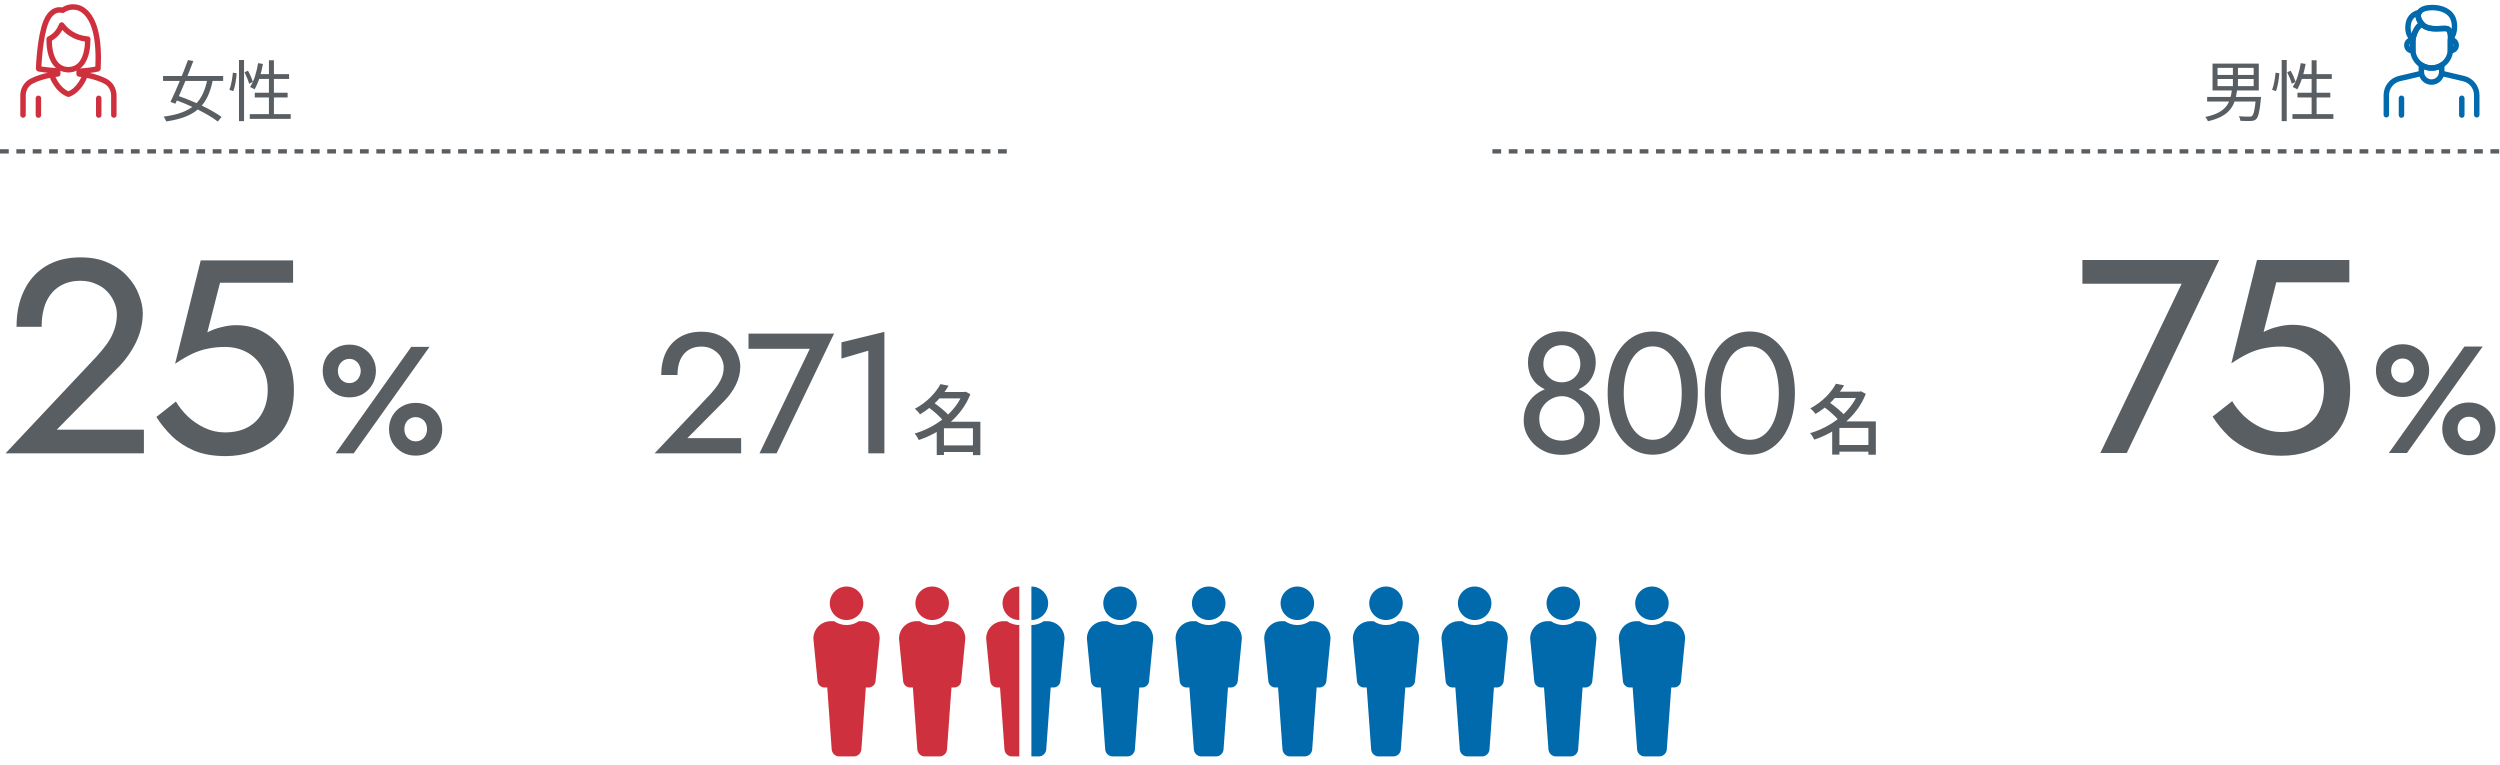 <svg width="526" height="161" viewBox="0 0 526 161" fill="none" xmlns="http://www.w3.org/2000/svg">
<g clip-path="url(#clip0_4956_36483)">
<path d="M18.45 8.232L18.137 8.196C15.551 7.896 14.014 6.492 13.33 5.681L12.976 5.261L12.742 5.753C12.256 6.792 11.511 7.584 10.533 8.106L10.353 8.202V8.412C10.335 9.216 10.401 11.971 11.824 13.538C12.49 14.27 13.324 14.642 14.386 14.672C15.473 14.636 16.307 14.264 16.973 13.532C18.318 12.049 18.456 9.547 18.45 8.538V8.226V8.232Z" stroke="#CE313D" stroke-width="1.15" stroke-linecap="round" stroke-linejoin="round"/>
<path d="M10.983 15.998C11.025 16.119 11.98 18.885 14.374 19.816C14.38 19.816 14.392 19.816 14.404 19.816H14.434C16.835 18.879 17.789 16.107 17.825 15.992" stroke="#CE313D" stroke-width="1.15" stroke-linecap="round" stroke-linejoin="round"/>
<path d="M23.953 24.203V20.079C23.953 18.807 23.239 17.619 22.135 17.067C20.148 16.064 17.85 15.704 16.955 15.596L16.649 15.56V14.978C18.09 14.906 19.41 14.744 20.562 14.492C20.598 14.486 20.622 14.456 20.622 14.42C20.934 8.16 19.932 4.067 17.658 2.26C17.135 1.846 16.559 1.594 15.941 1.504C15.755 1.474 15.563 1.462 15.371 1.462C14.633 1.462 13.943 1.672 13.324 2.08L13.198 2.164L13.054 2.134C12.946 2.11 12.766 2.08 12.55 2.08C11.722 2.08 10.557 2.506 9.705 4.517C8.379 7.65 8.133 14.138 8.121 14.408C8.121 14.45 8.145 14.48 8.187 14.492C8.253 14.504 9.849 14.774 12.148 14.924V15.554L11.842 15.59C10.948 15.698 8.655 16.058 6.662 17.061C5.558 17.619 4.844 18.801 4.844 20.073V24.197" stroke="#CE313D" stroke-width="1.15" stroke-linecap="round" stroke-linejoin="round"/>
<path d="M8.079 24.215V20.686" stroke="#CE313D" stroke-width="1.15" stroke-linecap="round" stroke-linejoin="round"/>
<path d="M20.772 24.215V20.686" stroke="#CE313D" stroke-width="1.15" stroke-linecap="round" stroke-linejoin="round"/>
</g>
<path d="M34.31 15.986H46.952V17.035H34.31V15.986ZM39.546 12.639L40.68 12.835C39.602 15.691 37.992 19.527 36.9 21.823L35.864 21.445C36.956 19.22 38.552 15.383 39.546 12.639ZM43.676 16.448L44.796 16.727C43.746 22.131 41.324 24.61 34.982 25.547C34.87 25.226 34.632 24.805 34.422 24.54C40.526 23.727 42.71 21.474 43.676 16.448ZM36.578 20.913L37.264 20.102C40.47 21.166 44.544 23.055 46.616 24.61L45.818 25.576C43.872 24.035 39.854 22.047 36.578 20.913ZM50.284 12.626H51.348V25.491H50.284V12.626ZM48.996 15.286L49.794 15.412C49.724 16.546 49.472 18.169 49.094 19.177L48.268 18.898C48.646 17.959 48.898 16.419 48.996 15.286ZM51.446 15.201L52.174 14.88C52.608 15.636 53.042 16.63 53.196 17.232L52.412 17.623C52.258 17.008 51.838 15.986 51.446 15.201ZM54.302 13.284L55.324 13.451C54.96 15.495 54.344 17.483 53.56 18.799C53.35 18.645 52.874 18.422 52.608 18.309C53.434 17.078 53.994 15.174 54.302 13.284ZM54.316 15.594H60.826V16.602H53.994L54.316 15.594ZM56.584 12.681H57.634V24.581H56.584V12.681ZM53.602 19.514H60.518V20.508H53.602V19.514ZM52.552 24.008H61.162V25.015H52.552V24.008Z" fill="#595E63"/>
<g clip-path="url(#clip1_4956_36483)">
<rect y="31.386" width="1.842" height="0.921" fill="#595E63"/>
<rect x="3.442" y="31.386" width="1.842" height="0.921" fill="#595E63"/>
<rect x="6.885" y="31.386" width="1.842" height="0.921" fill="#595E63"/>
<rect x="10.328" y="31.386" width="1.842" height="0.921" fill="#595E63"/>
<rect x="13.77" y="31.386" width="1.842" height="0.921" fill="#595E63"/>
<rect x="17.212" y="31.386" width="1.842" height="0.921" fill="#595E63"/>
<rect x="20.655" y="31.386" width="1.842" height="0.921" fill="#595E63"/>
<rect x="24.097" y="31.386" width="1.842" height="0.921" fill="#595E63"/>
<rect x="27.54" y="31.386" width="1.842" height="0.921" fill="#595E63"/>
<rect x="30.982" y="31.386" width="1.842" height="0.921" fill="#595E63"/>
<rect x="34.424" y="31.386" width="1.842" height="0.921" fill="#595E63"/>
<rect x="37.867" y="31.386" width="1.842" height="0.921" fill="#595E63"/>
<rect x="41.309" y="31.386" width="1.842" height="0.921" fill="#595E63"/>
<rect x="44.752" y="31.386" width="1.842" height="0.921" fill="#595E63"/>
<rect x="48.194" y="31.386" width="1.842" height="0.921" fill="#595E63"/>
<rect x="51.636" y="31.386" width="1.842" height="0.921" fill="#595E63"/>
<rect x="55.079" y="31.386" width="1.842" height="0.921" fill="#595E63"/>
<rect x="58.522" y="31.386" width="1.842" height="0.921" fill="#595E63"/>
<rect x="61.964" y="31.386" width="1.842" height="0.921" fill="#595E63"/>
<rect x="65.406" y="31.386" width="1.842" height="0.921" fill="#595E63"/>
<rect x="68.849" y="31.386" width="1.842" height="0.921" fill="#595E63"/>
<rect x="72.291" y="31.386" width="1.842" height="0.921" fill="#595E63"/>
<rect x="75.733" y="31.386" width="1.842" height="0.921" fill="#595E63"/>
<rect x="79.176" y="31.386" width="1.842" height="0.921" fill="#595E63"/>
<rect x="82.618" y="31.386" width="1.842" height="0.921" fill="#595E63"/>
<rect x="86.061" y="31.386" width="1.842" height="0.921" fill="#595E63"/>
<rect x="89.503" y="31.386" width="1.842" height="0.921" fill="#595E63"/>
<rect x="92.945" y="31.386" width="1.842" height="0.921" fill="#595E63"/>
<rect x="96.388" y="31.386" width="1.842" height="0.921" fill="#595E63"/>
<rect x="99.831" y="31.386" width="1.842" height="0.921" fill="#595E63"/>
<rect x="103.273" y="31.386" width="1.842" height="0.921" fill="#595E63"/>
<rect x="106.715" y="31.386" width="1.842" height="0.921" fill="#595E63"/>
<rect x="110.158" y="31.386" width="1.842" height="0.921" fill="#595E63"/>
<rect x="113.6" y="31.386" width="1.842" height="0.921" fill="#595E63"/>
<rect x="117.042" y="31.386" width="1.842" height="0.921" fill="#595E63"/>
<rect x="120.485" y="31.386" width="1.842" height="0.921" fill="#595E63"/>
<rect x="123.927" y="31.386" width="1.842" height="0.921" fill="#595E63"/>
<rect x="127.37" y="31.386" width="1.842" height="0.921" fill="#595E63"/>
<rect x="130.812" y="31.386" width="1.842" height="0.921" fill="#595E63"/>
<rect x="134.255" y="31.386" width="1.842" height="0.921" fill="#595E63"/>
<rect x="137.697" y="31.386" width="1.842" height="0.921" fill="#595E63"/>
<rect x="141.14" y="31.386" width="1.842" height="0.921" fill="#595E63"/>
<rect x="144.582" y="31.386" width="1.842" height="0.921" fill="#595E63"/>
<rect x="148.024" y="31.386" width="1.842" height="0.921" fill="#595E63"/>
<rect x="151.467" y="31.386" width="1.842" height="0.921" fill="#595E63"/>
<rect x="154.909" y="31.386" width="1.842" height="0.921" fill="#595E63"/>
<rect x="158.352" y="31.386" width="1.842" height="0.921" fill="#595E63"/>
<rect x="161.794" y="31.386" width="1.842" height="0.921" fill="#595E63"/>
<rect x="165.237" y="31.386" width="1.842" height="0.921" fill="#595E63"/>
<rect x="168.679" y="31.386" width="1.842" height="0.921" fill="#595E63"/>
<rect x="172.122" y="31.386" width="1.842" height="0.921" fill="#595E63"/>
<rect x="175.564" y="31.386" width="1.842" height="0.921" fill="#595E63"/>
<rect x="179.006" y="31.386" width="1.842" height="0.921" fill="#595E63"/>
<rect x="182.449" y="31.386" width="1.842" height="0.921" fill="#595E63"/>
<rect x="185.892" y="31.386" width="1.842" height="0.921" fill="#595E63"/>
<rect x="189.334" y="31.386" width="1.842" height="0.921" fill="#595E63"/>
<rect x="192.776" y="31.386" width="1.842" height="0.921" fill="#595E63"/>
<rect x="196.218" y="31.386" width="1.842" height="0.921" fill="#595E63"/>
<rect x="199.661" y="31.386" width="1.842" height="0.921" fill="#595E63"/>
<rect x="203.104" y="31.386" width="1.842" height="0.921" fill="#595E63"/>
<rect x="206.546" y="31.386" width="1.842" height="0.921" fill="#595E63"/>
<rect x="209.988" y="31.386" width="1.842" height="0.921" fill="#595E63"/>
</g>
<path d="M1.16 95.385L20.3 75.028C21.189 74.061 21.963 73.114 22.62 72.186C23.277 71.219 23.761 70.252 24.07 69.285C24.418 68.28 24.592 67.236 24.592 66.153C24.592 65.303 24.418 64.472 24.07 63.66C23.722 62.809 23.219 62.035 22.562 61.34C21.905 60.644 21.093 60.102 20.126 59.715C19.198 59.29 18.135 59.078 16.936 59.078C15.235 59.078 13.765 59.464 12.528 60.237C11.291 61.011 10.343 62.132 9.686 63.602C9.067 65.071 8.758 66.791 8.758 68.763H3.48C3.48 65.864 4.002 63.331 5.046 61.166C6.09 58.962 7.617 57.241 9.628 56.004C11.677 54.766 14.113 54.148 16.936 54.148C19.217 54.148 21.17 54.534 22.794 55.307C24.457 56.042 25.81 57.009 26.854 58.208C27.937 59.367 28.729 60.644 29.232 62.035C29.773 63.389 30.044 64.684 30.044 65.921C30.044 68.048 29.541 70.136 28.536 72.186C27.531 74.196 26.216 75.994 24.592 77.579L11.948 90.397H30.276V95.385H1.16ZM61.838 82.046C61.838 84.404 61.471 86.454 60.736 88.194C60.001 89.933 58.957 91.383 57.604 92.543C56.251 93.665 54.704 94.516 52.964 95.096C51.263 95.675 49.426 95.966 47.454 95.966C44.979 95.966 42.814 95.598 40.958 94.864C39.141 94.09 37.575 93.085 36.26 91.847C34.945 90.572 33.824 89.199 32.896 87.73L37.014 84.481C37.671 85.603 38.522 86.666 39.566 87.671C40.61 88.638 41.789 89.431 43.104 90.049C44.457 90.668 45.849 90.978 47.28 90.978C49.213 90.978 50.837 90.61 52.152 89.876C53.505 89.141 54.53 88.097 55.226 86.743C55.961 85.39 56.328 83.805 56.328 81.987C56.328 80.17 55.922 78.585 55.11 77.231C54.337 75.878 53.273 74.834 51.92 74.1C50.567 73.365 49.02 72.998 47.28 72.998C46.043 72.998 44.883 73.114 43.8 73.346C42.717 73.539 41.635 73.887 40.552 74.389C39.469 74.892 38.232 75.608 36.84 76.535L42.234 54.785H61.664V59.483H46.294L43.626 69.924C44.593 69.421 45.598 69.053 46.642 68.822C47.686 68.551 48.711 68.415 49.716 68.415C52.036 68.415 54.105 68.996 55.922 70.156C57.778 71.316 59.228 72.92 60.272 74.969C61.316 76.98 61.838 79.339 61.838 82.046Z" fill="#595E63"/>
<path d="M67.896 78.041C67.896 77.017 68.131 76.09 68.6 75.257C69.091 74.425 69.763 73.764 70.616 73.273C71.469 72.761 72.429 72.505 73.496 72.505C74.605 72.505 75.576 72.761 76.408 73.273C77.24 73.764 77.891 74.425 78.36 75.257C78.851 76.09 79.096 77.017 79.096 78.041C79.096 79.066 78.851 80.004 78.36 80.858C77.891 81.689 77.24 82.362 76.408 82.874C75.576 83.364 74.605 83.609 73.496 83.609C72.429 83.609 71.469 83.364 70.616 82.874C69.763 82.362 69.091 81.689 68.6 80.858C68.131 80.004 67.896 79.066 67.896 78.041ZM71.096 78.041C71.096 78.49 71.192 78.916 71.384 79.322C71.597 79.706 71.885 80.015 72.248 80.249C72.611 80.484 73.027 80.602 73.496 80.602C73.987 80.602 74.403 80.484 74.744 80.249C75.107 80.015 75.384 79.706 75.576 79.322C75.789 78.916 75.896 78.49 75.896 78.041C75.896 77.594 75.789 77.177 75.576 76.793C75.384 76.409 75.107 76.1 74.744 75.865C74.403 75.631 73.987 75.513 73.496 75.513C73.027 75.513 72.611 75.631 72.248 75.865C71.885 76.1 71.597 76.409 71.384 76.793C71.192 77.177 71.096 77.594 71.096 78.041ZM81.848 90.297C81.848 89.273 82.083 88.346 82.552 87.513C83.043 86.66 83.715 85.988 84.568 85.498C85.421 85.007 86.381 84.761 87.448 84.761C88.557 84.761 89.528 85.007 90.36 85.498C91.213 85.988 91.875 86.66 92.344 87.513C92.813 88.346 93.048 89.273 93.048 90.297C93.048 91.322 92.813 92.26 92.344 93.114C91.875 93.945 91.213 94.618 90.36 95.129C89.528 95.62 88.557 95.865 87.448 95.865C86.381 95.865 85.421 95.62 84.568 95.129C83.715 94.618 83.043 93.945 82.552 93.114C82.083 92.26 81.848 91.322 81.848 90.297ZM85.08 90.297C85.08 90.746 85.176 91.172 85.368 91.578C85.56 91.962 85.837 92.271 86.2 92.505C86.563 92.74 86.979 92.858 87.448 92.858C87.96 92.858 88.387 92.74 88.728 92.505C89.091 92.271 89.368 91.962 89.56 91.578C89.752 91.172 89.848 90.746 89.848 90.297C89.848 89.828 89.752 89.401 89.56 89.017C89.368 88.633 89.091 88.335 88.728 88.121C88.387 87.887 87.96 87.769 87.448 87.769C86.979 87.769 86.563 87.887 86.2 88.121C85.837 88.335 85.56 88.633 85.368 89.017C85.176 89.401 85.08 89.828 85.08 90.297ZM86.52 72.986H90.36L74.424 95.385H70.616L86.52 72.986Z" fill="#595E63"/>
<path d="M137.72 95.385L149.564 82.822C150.116 82.198 150.596 81.597 151.004 81.022C151.412 80.421 151.724 79.822 151.94 79.222C152.156 78.597 152.264 77.95 152.264 77.278C152.264 76.749 152.156 76.234 151.94 75.73C151.748 75.201 151.448 74.734 151.04 74.326C150.632 73.918 150.14 73.582 149.564 73.317C148.988 73.053 148.316 72.921 147.548 72.921C146.516 72.921 145.616 73.162 144.848 73.641C144.104 74.121 143.528 74.817 143.12 75.73C142.736 76.618 142.544 77.674 142.544 78.897H139.124C139.124 77.097 139.448 75.513 140.096 74.145C140.768 72.778 141.74 71.71 143.012 70.942C144.284 70.174 145.808 69.79 147.584 69.79C149 69.79 150.224 70.029 151.256 70.51C152.288 70.966 153.128 71.566 153.776 72.309C154.448 73.029 154.94 73.822 155.252 74.686C155.588 75.525 155.756 76.341 155.756 77.133C155.756 78.43 155.444 79.713 154.82 80.986C154.196 82.234 153.38 83.362 152.372 84.37L144.632 92.181H155.936V95.385H137.72ZM157.488 73.389V70.186H175.488L163.392 95.385H159.792L170.376 73.389H157.488ZM177.042 75.442V72.022L186.078 69.826V95.385H182.694V73.785L177.042 75.442Z" fill="#595E63"/>
<path d="M197.952 93.713H205.424V95.106H197.952V93.713ZM197.28 82.481H203.072V83.826H197.28V82.481ZM197.872 80.817L199.584 81.153C198.304 83.346 196.384 85.505 193.568 87.186C193.344 86.817 192.832 86.273 192.496 86.001C195.136 84.578 196.944 82.561 197.872 80.817ZM202.576 82.481H202.864L203.136 82.401L204.16 82.945C202.256 87.841 197.856 91.073 193.312 92.578C193.136 92.162 192.752 91.537 192.432 91.218C196.704 89.986 200.992 86.865 202.576 82.737V82.481ZM195.248 85.618L196.368 84.641C197.568 85.474 199.072 86.689 199.792 87.57L198.56 88.657C197.92 87.778 196.448 86.481 195.248 85.618ZM204.704 88.737H206.272V95.761H204.704V88.737ZM198.608 88.737H205.472V90.114H198.608V95.73H197.088V89.889L198.272 88.737H198.608Z" fill="#595E63"/>
<g clip-path="url(#clip2_4956_36483)">
<path d="M466.568 16.616V18.128H474.17V16.616H466.568ZM466.568 14.277V15.761H474.17V14.277H466.568ZM465.518 13.382H475.248V19.038H465.518V13.382ZM469.802 13.787H470.866V18.604H469.802V13.787ZM464.384 20.395H475.094V21.361H464.384V20.395ZM474.66 20.395H475.724C475.724 20.395 475.71 20.703 475.682 20.858C475.43 23.517 475.15 24.623 474.702 25.058C474.394 25.352 474.086 25.422 473.582 25.45C473.148 25.477 472.28 25.463 471.384 25.422C471.356 25.128 471.23 24.721 471.048 24.456C471.958 24.526 472.882 24.54 473.204 24.54C473.526 24.54 473.694 24.526 473.82 24.399C474.184 24.105 474.436 23.041 474.646 20.549L474.66 20.395ZM469.606 18.841H470.698C470.306 22.034 469.354 24.442 464.552 25.506C464.454 25.239 464.188 24.82 463.992 24.61C468.528 23.672 469.256 21.585 469.606 18.841ZM480.064 12.626H481.128V25.491H480.064V12.626ZM478.776 15.286L479.574 15.412C479.504 16.546 479.252 18.169 478.874 19.177L478.048 18.898C478.426 17.959 478.678 16.419 478.776 15.286ZM481.226 15.201L481.954 14.88C482.388 15.636 482.822 16.63 482.976 17.232L482.192 17.623C482.038 17.008 481.618 15.986 481.226 15.201ZM484.082 13.284L485.104 13.451C484.74 15.495 484.124 17.483 483.34 18.799C483.13 18.645 482.654 18.422 482.388 18.309C483.214 17.078 483.774 15.174 484.082 13.284ZM484.096 15.594H490.606V16.602H483.774L484.096 15.594ZM486.364 12.681H487.414V24.581H486.364V12.681ZM483.382 19.514H490.298V20.508H483.382V19.514ZM482.332 24.008H490.942V25.015H482.332V24.008Z" fill="#595E63"/>
<g clip-path="url(#clip3_4956_36483)">
<path d="M506.398 9.528C506.398 8.886 506.926 8.364 507.574 8.364C507.604 8.364 507.622 8.346 507.634 8.316C507.64 8.316 507.646 8.322 507.652 8.328V10.393C507.652 10.495 507.658 10.591 507.67 10.687C506.92 10.681 506.404 10.207 506.404 9.522L506.398 9.528Z" stroke="#006AAD" stroke-width="1.15" stroke-linecap="round" stroke-linejoin="round"/>
<path d="M507.628 8.316C507.628 8.316 507.604 8.298 507.586 8.292L507.202 7.77C506.866 7.32 506.506 6.504 506.68 5.183C506.938 3.179 508.493 2.728 508.937 2.638C508.925 2.662 508.913 2.68 508.901 2.704C508.637 3.371 508.871 4.187 509.555 5.003C509.561 5.015 509.573 5.021 509.585 5.033C508.559 5.513 508.036 6.87 507.814 7.656L507.628 8.31V8.316Z" stroke="#006AAD" stroke-width="1.15" stroke-linecap="round" stroke-linejoin="round"/>
<path d="M513.738 15.128C513.738 16.311 512.778 17.271 511.595 17.271C510.413 17.271 509.453 16.311 509.453 15.128V13.694C510.083 14.084 510.821 14.312 511.613 14.312C512.406 14.312 513.12 14.09 513.738 13.712V15.128Z" stroke="#006AAD" stroke-width="1.15" stroke-linecap="round" stroke-linejoin="round"/>
<path d="M515.569 8.34V10.392C515.569 12.547 513.793 14.306 511.614 14.306C509.435 14.306 507.659 12.553 507.659 10.392V8.316V8.304C507.659 8.274 508.085 5.705 509.549 5.069C510.39 5.939 511.668 6.053 512.574 6.053C512.946 6.053 513.3 6.035 513.618 6.017C513.883 6.005 514.141 5.987 514.357 5.987C514.555 5.987 514.693 5.999 514.807 6.023C515.731 6.221 515.569 8.31 515.569 8.334V8.34Z" stroke="#006AAD" stroke-width="1.15" stroke-linecap="round" stroke-linejoin="round"/>
<path d="M515.581 6.948C515.437 6.408 515.185 6.095 514.831 6.023C514.711 5.999 514.555 5.987 514.351 5.987C514.147 5.987 513.901 5.999 513.589 6.017C513.27 6.035 512.916 6.053 512.556 6.053C511.638 6.053 510.318 5.945 509.519 4.991C508.865 4.217 508.643 3.449 508.889 2.825C509.135 2.194 509.867 1.768 510.888 1.642C511.188 1.606 511.488 1.588 511.788 1.588C513.607 1.588 515.743 2.308 516.271 4.337C516.499 5.195 516.487 6.077 516.247 6.948L515.953 7.668L515.719 8.178L515.581 6.942V6.948Z" stroke="#006AAD" stroke-width="1.15" stroke-linecap="round" stroke-linejoin="round"/>
<path d="M515.557 10.687C515.563 10.591 515.569 10.495 515.569 10.393V8.364C515.569 8.364 515.569 8.358 515.581 8.346C515.593 8.346 515.599 8.358 515.611 8.358C516.259 8.358 516.787 8.88 516.787 9.523C516.787 10.165 516.283 10.663 515.557 10.681V10.687Z" stroke="#006AAD" stroke-width="1.15" stroke-linecap="round" stroke-linejoin="round"/>
<path d="M505.27 24.209V20.68" stroke="#006AAD" stroke-width="1.15" stroke-linecap="round" stroke-linejoin="round"/>
<path d="M517.963 24.209V20.68" stroke="#006AAD" stroke-width="1.15" stroke-linecap="round" stroke-linejoin="round"/>
<path d="M521.109 24.149V20.038C521.109 18.357 519.962 16.91 518.33 16.532L513.979 15.506" stroke="#006AAD" stroke-width="1.15" stroke-linecap="round" stroke-linejoin="round"/>
<path d="M509.213 15.506L504.861 16.526C503.223 16.91 502.083 18.351 502.083 20.032V24.143" stroke="#006AAD" stroke-width="1.15" stroke-linecap="round" stroke-linejoin="round"/>
</g>
<g clip-path="url(#clip4_4956_36483)">
<rect x="314" y="31.386" width="1.842" height="0.921" fill="#595E63"/>
<rect x="317.443" y="31.386" width="1.842" height="0.921" fill="#595E63"/>
<rect x="320.885" y="31.386" width="1.842" height="0.921" fill="#595E63"/>
<rect x="324.328" y="31.386" width="1.842" height="0.921" fill="#595E63"/>
<rect x="327.77" y="31.386" width="1.842" height="0.921" fill="#595E63"/>
<rect x="331.212" y="31.386" width="1.842" height="0.921" fill="#595E63"/>
<rect x="334.655" y="31.386" width="1.842" height="0.921" fill="#595E63"/>
<rect x="338.097" y="31.386" width="1.842" height="0.921" fill="#595E63"/>
<rect x="341.54" y="31.386" width="1.842" height="0.921" fill="#595E63"/>
<rect x="344.982" y="31.386" width="1.842" height="0.921" fill="#595E63"/>
<rect x="348.424" y="31.386" width="1.842" height="0.921" fill="#595E63"/>
<rect x="351.867" y="31.386" width="1.842" height="0.921" fill="#595E63"/>
<rect x="355.309" y="31.386" width="1.842" height="0.921" fill="#595E63"/>
<rect x="358.751" y="31.386" width="1.842" height="0.921" fill="#595E63"/>
<rect x="362.194" y="31.386" width="1.842" height="0.921" fill="#595E63"/>
<rect x="365.637" y="31.386" width="1.842" height="0.921" fill="#595E63"/>
<rect x="369.079" y="31.386" width="1.842" height="0.921" fill="#595E63"/>
<rect x="372.521" y="31.386" width="1.842" height="0.921" fill="#595E63"/>
<rect x="375.964" y="31.386" width="1.842" height="0.921" fill="#595E63"/>
<rect x="379.406" y="31.386" width="1.842" height="0.921" fill="#595E63"/>
<rect x="382.849" y="31.386" width="1.842" height="0.921" fill="#595E63"/>
<rect x="386.291" y="31.386" width="1.842" height="0.921" fill="#595E63"/>
<rect x="389.733" y="31.386" width="1.842" height="0.921" fill="#595E63"/>
<rect x="393.176" y="31.386" width="1.842" height="0.921" fill="#595E63"/>
<rect x="396.618" y="31.386" width="1.842" height="0.921" fill="#595E63"/>
<rect x="400.061" y="31.386" width="1.842" height="0.921" fill="#595E63"/>
<rect x="403.503" y="31.386" width="1.842" height="0.921" fill="#595E63"/>
<rect x="406.946" y="31.386" width="1.842" height="0.921" fill="#595E63"/>
<rect x="410.388" y="31.386" width="1.842" height="0.921" fill="#595E63"/>
<rect x="413.831" y="31.386" width="1.842" height="0.921" fill="#595E63"/>
<rect x="417.273" y="31.386" width="1.842" height="0.921" fill="#595E63"/>
<rect x="420.715" y="31.386" width="1.842" height="0.921" fill="#595E63"/>
<rect x="424.158" y="31.386" width="1.842" height="0.921" fill="#595E63"/>
<rect x="427.6" y="31.386" width="1.842" height="0.921" fill="#595E63"/>
<rect x="431.042" y="31.386" width="1.842" height="0.921" fill="#595E63"/>
<rect x="434.485" y="31.386" width="1.842" height="0.921" fill="#595E63"/>
<rect x="437.927" y="31.386" width="1.842" height="0.921" fill="#595E63"/>
<rect x="441.37" y="31.386" width="1.842" height="0.921" fill="#595E63"/>
<rect x="444.812" y="31.386" width="1.842" height="0.921" fill="#595E63"/>
<rect x="448.255" y="31.386" width="1.842" height="0.921" fill="#595E63"/>
<rect x="451.697" y="31.386" width="1.842" height="0.921" fill="#595E63"/>
<rect x="455.14" y="31.386" width="1.842" height="0.921" fill="#595E63"/>
<rect x="458.582" y="31.386" width="1.842" height="0.921" fill="#595E63"/>
<rect x="462.024" y="31.386" width="1.842" height="0.921" fill="#595E63"/>
<rect x="465.467" y="31.386" width="1.842" height="0.921" fill="#595E63"/>
<rect x="468.909" y="31.386" width="1.842" height="0.921" fill="#595E63"/>
<rect x="472.352" y="31.386" width="1.842" height="0.921" fill="#595E63"/>
<rect x="475.794" y="31.386" width="1.842" height="0.921" fill="#595E63"/>
<rect x="479.237" y="31.386" width="1.842" height="0.921" fill="#595E63"/>
<rect x="482.679" y="31.386" width="1.842" height="0.921" fill="#595E63"/>
<rect x="486.122" y="31.386" width="1.842" height="0.921" fill="#595E63"/>
<rect x="489.564" y="31.386" width="1.842" height="0.921" fill="#595E63"/>
<rect x="493.006" y="31.386" width="1.842" height="0.921" fill="#595E63"/>
<rect x="496.449" y="31.386" width="1.842" height="0.921" fill="#595E63"/>
<rect x="499.891" y="31.386" width="1.842" height="0.921" fill="#595E63"/>
<rect x="503.333" y="31.386" width="1.842" height="0.921" fill="#595E63"/>
<rect x="506.776" y="31.386" width="1.842" height="0.921" fill="#595E63"/>
<rect x="510.218" y="31.386" width="1.842" height="0.921" fill="#595E63"/>
<rect x="513.661" y="31.386" width="1.842" height="0.921" fill="#595E63"/>
<rect x="517.104" y="31.386" width="1.842" height="0.921" fill="#595E63"/>
<rect x="520.546" y="31.386" width="1.842" height="0.921" fill="#595E63"/>
<rect x="523.988" y="31.386" width="1.842" height="0.921" fill="#595E63"/>
</g>
</g>
<path d="M321.485 76.19C321.485 74.966 321.797 73.874 322.421 72.914C323.045 71.93 323.897 71.15 324.977 70.574C326.057 69.998 327.269 69.71 328.613 69.71C329.957 69.71 331.157 69.998 332.213 70.574C333.293 71.15 334.145 71.93 334.769 72.914C335.417 73.874 335.741 74.966 335.741 76.19C335.741 77.198 335.561 78.098 335.201 78.89C334.865 79.682 334.373 80.354 333.725 80.906C333.077 81.458 332.321 81.878 331.457 82.166C330.593 82.43 329.645 82.562 328.613 82.562C327.581 82.562 326.621 82.43 325.733 82.166C324.869 81.878 324.113 81.458 323.465 80.906C322.841 80.354 322.349 79.682 321.989 78.89C321.653 78.098 321.485 77.198 321.485 76.19ZM324.725 76.586C324.725 77.354 324.905 78.026 325.265 78.602C325.625 79.178 326.093 79.634 326.669 79.97C327.269 80.282 327.917 80.438 328.613 80.438C329.309 80.438 329.945 80.282 330.521 79.97C331.121 79.634 331.601 79.178 331.961 78.602C332.321 78.026 332.501 77.354 332.501 76.586C332.501 75.818 332.333 75.134 331.997 74.534C331.661 73.934 331.205 73.466 330.629 73.13C330.053 72.794 329.381 72.626 328.613 72.626C327.869 72.626 327.197 72.794 326.597 73.13C326.021 73.466 325.565 73.934 325.229 74.534C324.893 75.134 324.725 75.818 324.725 76.586ZM320.585 88.466C320.585 87.29 320.801 86.258 321.233 85.37C321.665 84.458 322.253 83.702 322.997 83.102C323.765 82.478 324.629 82.01 325.589 81.698C326.573 81.386 327.581 81.23 328.613 81.23C329.645 81.23 330.641 81.386 331.601 81.698C332.561 82.01 333.425 82.478 334.193 83.102C334.961 83.702 335.561 84.458 335.993 85.37C336.425 86.258 336.641 87.29 336.641 88.466C336.641 89.474 336.437 90.41 336.029 91.274C335.621 92.138 335.045 92.906 334.301 93.578C333.581 94.25 332.729 94.778 331.745 95.162C330.785 95.522 329.741 95.702 328.613 95.702C327.461 95.702 326.405 95.522 325.445 95.162C324.485 94.778 323.633 94.25 322.889 93.578C322.169 92.906 321.605 92.138 321.197 91.274C320.789 90.41 320.585 89.474 320.585 88.466ZM323.861 88.034C323.861 89.042 324.077 89.894 324.509 90.59C324.965 91.262 325.553 91.79 326.273 92.174C327.017 92.534 327.797 92.714 328.613 92.714C329.429 92.714 330.197 92.534 330.917 92.174C331.637 91.79 332.225 91.262 332.681 90.59C333.137 89.894 333.365 89.042 333.365 88.034C333.365 87.17 333.137 86.39 332.681 85.694C332.225 84.974 331.637 84.41 330.917 84.002C330.197 83.57 329.429 83.354 328.613 83.354C327.797 83.354 327.017 83.57 326.273 84.002C325.553 84.41 324.965 84.974 324.509 85.694C324.077 86.39 323.861 87.17 323.861 88.034ZM341.633 82.706C341.633 84.146 341.777 85.466 342.065 86.666C342.353 87.866 342.761 88.91 343.289 89.798C343.817 90.662 344.453 91.334 345.197 91.814C345.965 92.294 346.817 92.534 347.753 92.534C348.689 92.534 349.529 92.294 350.273 91.814C351.017 91.334 351.653 90.662 352.181 89.798C352.733 88.91 353.141 87.866 353.405 86.666C353.693 85.466 353.837 84.146 353.837 82.706C353.837 81.266 353.693 79.946 353.405 78.746C353.141 77.546 352.733 76.514 352.181 75.65C351.653 74.762 351.017 74.078 350.273 73.598C349.529 73.118 348.689 72.878 347.753 72.878C346.817 72.878 345.965 73.118 345.197 73.598C344.453 74.078 343.817 74.762 343.289 75.65C342.761 76.514 342.353 77.546 342.065 78.746C341.777 79.946 341.633 81.266 341.633 82.706ZM338.249 82.706C338.249 80.162 338.645 77.918 339.437 75.974C340.253 74.03 341.369 72.506 342.785 71.402C344.225 70.298 345.881 69.746 347.753 69.746C349.625 69.746 351.269 70.298 352.685 71.402C354.125 72.506 355.241 74.03 356.033 75.974C356.825 77.918 357.221 80.162 357.221 82.706C357.221 85.25 356.825 87.494 356.033 89.438C355.241 91.382 354.125 92.906 352.685 94.01C351.269 95.114 349.625 95.666 347.753 95.666C345.881 95.666 344.225 95.114 342.785 94.01C341.369 92.906 340.253 91.382 339.437 89.438C338.645 87.494 338.249 85.25 338.249 82.706ZM362.06 82.706C362.06 84.146 362.204 85.466 362.492 86.666C362.78 87.866 363.188 88.91 363.716 89.798C364.244 90.662 364.88 91.334 365.624 91.814C366.392 92.294 367.244 92.534 368.18 92.534C369.116 92.534 369.956 92.294 370.7 91.814C371.444 91.334 372.08 90.662 372.608 89.798C373.16 88.91 373.568 87.866 373.832 86.666C374.12 85.466 374.264 84.146 374.264 82.706C374.264 81.266 374.12 79.946 373.832 78.746C373.568 77.546 373.16 76.514 372.608 75.65C372.08 74.762 371.444 74.078 370.7 73.598C369.956 73.118 369.116 72.878 368.18 72.878C367.244 72.878 366.392 73.118 365.624 73.598C364.88 74.078 364.244 74.762 363.716 75.65C363.188 76.514 362.78 77.546 362.492 78.746C362.204 79.946 362.06 81.266 362.06 82.706ZM358.676 82.706C358.676 80.162 359.072 77.918 359.864 75.974C360.68 74.03 361.796 72.506 363.212 71.402C364.652 70.298 366.308 69.746 368.18 69.746C370.052 69.746 371.696 70.298 373.112 71.402C374.552 72.506 375.668 74.03 376.46 75.974C377.252 77.918 377.648 80.162 377.648 82.706C377.648 85.25 377.252 87.494 376.46 89.438C375.668 91.382 374.552 92.906 373.112 94.01C371.696 95.114 370.052 95.666 368.18 95.666C366.308 95.666 364.652 95.114 363.212 94.01C361.796 92.906 360.68 91.382 359.864 89.438C359.072 87.494 358.676 85.25 358.676 82.706Z" fill="#595E63"/>
<path d="M386.357 93.634H393.829V95.026H386.357V93.634ZM385.685 82.402H391.477V83.746H385.685V82.402ZM386.277 80.738L387.989 81.074C386.709 83.266 384.789 85.426 381.973 87.106C381.749 86.738 381.237 86.194 380.901 85.922C383.541 84.498 385.349 82.482 386.277 80.738ZM390.981 82.402H391.269L391.541 82.322L392.565 82.866C390.661 87.762 386.261 90.994 381.717 92.498C381.541 92.082 381.157 91.458 380.837 91.138C385.109 89.906 389.397 86.786 390.981 82.658V82.402ZM383.653 85.538L384.773 84.562C385.973 85.394 387.477 86.61 388.197 87.49L386.965 88.578C386.325 87.698 384.853 86.402 383.653 85.538ZM393.109 88.658H394.677V95.682H393.109V88.658ZM387.013 88.658H393.877V90.034H387.013V95.65H385.493V89.81L386.677 88.658H387.013Z" fill="#595E63"/>
<path d="M438.139 59.694V54.706H466.907L447.477 95.306H441.909L459.019 59.694H438.139ZM494.472 81.966C494.472 84.325 494.105 86.374 493.37 88.114C492.635 89.854 491.591 91.304 490.238 92.464C488.885 93.586 487.338 94.436 485.598 95.016C483.897 95.596 482.06 95.886 480.088 95.886C477.613 95.886 475.448 95.519 473.592 94.784C471.775 94.011 470.209 93.006 468.894 91.768C467.579 90.492 466.458 89.12 465.53 87.65L469.648 84.402C470.305 85.524 471.156 86.587 472.2 87.592C473.244 88.559 474.423 89.352 475.738 89.97C477.091 90.589 478.483 90.898 479.914 90.898C481.847 90.898 483.471 90.531 484.786 89.796C486.139 89.062 487.164 88.018 487.86 86.664C488.595 85.311 488.962 83.726 488.962 81.908C488.962 80.091 488.556 78.506 487.744 77.152C486.971 75.799 485.907 74.755 484.554 74.02C483.201 73.286 481.654 72.918 479.914 72.918C478.677 72.918 477.517 73.034 476.434 73.266C475.351 73.46 474.269 73.808 473.186 74.31C472.103 74.813 470.866 75.528 469.474 76.456L474.868 54.706H494.298V59.404H478.928L476.26 69.844C477.227 69.342 478.232 68.974 479.276 68.742C480.32 68.472 481.345 68.336 482.35 68.336C484.67 68.336 486.739 68.916 488.556 70.076C490.412 71.236 491.862 72.841 492.906 74.89C493.95 76.901 494.472 79.26 494.472 81.966Z" fill="#595E63"/>
<path d="M499.896 77.962C499.896 76.938 500.131 76.01 500.6 75.178C501.091 74.346 501.763 73.685 502.616 73.194C503.469 72.682 504.429 72.426 505.496 72.426C506.605 72.426 507.576 72.682 508.408 73.194C509.24 73.685 509.891 74.346 510.36 75.178C510.851 76.01 511.096 76.938 511.096 77.962C511.096 78.986 510.851 79.925 510.36 80.778C509.891 81.61 509.24 82.282 508.408 82.794C507.576 83.285 506.605 83.53 505.496 83.53C504.429 83.53 503.469 83.285 502.616 82.794C501.763 82.282 501.091 81.61 500.6 80.778C500.131 79.925 499.896 78.986 499.896 77.962ZM503.096 77.962C503.096 78.41 503.192 78.837 503.384 79.242C503.597 79.626 503.885 79.936 504.248 80.17C504.611 80.405 505.027 80.522 505.496 80.522C505.987 80.522 506.403 80.405 506.744 80.17C507.107 79.936 507.384 79.626 507.576 79.242C507.789 78.837 507.896 78.41 507.896 77.962C507.896 77.514 507.789 77.098 507.576 76.714C507.384 76.33 507.107 76.021 506.744 75.786C506.403 75.552 505.987 75.434 505.496 75.434C505.027 75.434 504.611 75.552 504.248 75.786C503.885 76.021 503.597 76.33 503.384 76.714C503.192 77.098 503.096 77.514 503.096 77.962ZM513.848 90.218C513.848 89.194 514.083 88.266 514.552 87.434C515.043 86.581 515.715 85.909 516.568 85.418C517.421 84.928 518.381 84.682 519.448 84.682C520.557 84.682 521.528 84.928 522.36 85.418C523.213 85.909 523.875 86.581 524.344 87.434C524.813 88.266 525.048 89.194 525.048 90.218C525.048 91.242 524.813 92.181 524.344 93.034C523.875 93.866 523.213 94.538 522.36 95.05C521.528 95.541 520.557 95.786 519.448 95.786C518.381 95.786 517.421 95.541 516.568 95.05C515.715 94.538 515.043 93.866 514.552 93.034C514.083 92.181 513.848 91.242 513.848 90.218ZM517.08 90.218C517.08 90.666 517.176 91.093 517.368 91.498C517.56 91.882 517.837 92.192 518.2 92.426C518.563 92.661 518.979 92.778 519.448 92.778C519.96 92.778 520.387 92.661 520.728 92.426C521.091 92.192 521.368 91.882 521.56 91.498C521.752 91.093 521.848 90.666 521.848 90.218C521.848 89.749 521.752 89.322 521.56 88.938C521.368 88.554 521.091 88.256 520.728 88.042C520.387 87.808 519.96 87.69 519.448 87.69C518.979 87.69 518.563 87.808 518.2 88.042C517.837 88.256 517.56 88.554 517.368 88.938C517.176 89.322 517.08 89.749 517.08 90.218ZM518.52 72.906H522.36L506.424 95.306H502.616L518.52 72.906Z" fill="#595E63"/>
<path fill-rule="evenodd" clip-rule="evenodd" d="M181.638 126.93C181.638 128.878 180.058 130.457 178.111 130.457C176.163 130.457 174.584 128.878 174.584 126.93C174.584 124.982 176.163 123.403 178.111 123.403C180.058 123.403 181.638 124.982 181.638 126.93ZM180.709 130.699H181.429H181.431C183.45 130.699 185.087 132.336 185.087 134.356L184.216 143.318C184.142 144.073 183.507 144.649 182.748 144.649H182.171L181.235 157.677C181.174 158.509 180.483 159.153 179.65 159.153H176.573C175.74 159.153 175.048 158.508 174.988 157.677L174.052 144.649H173.475C172.716 144.649 172.081 144.073 172.007 143.318L171.136 134.356C171.136 132.337 172.773 130.699 174.792 130.699H175.511C176.25 131.21 177.146 131.51 178.11 131.51C179.075 131.51 179.97 131.21 180.709 130.699Z" fill="#CE313D"/>
<path fill-rule="evenodd" clip-rule="evenodd" d="M199.654 126.93C199.654 128.878 198.075 130.457 196.127 130.457C194.179 130.457 192.6 128.878 192.6 126.93C192.6 124.982 194.179 123.403 196.127 123.403C198.075 123.403 199.654 124.982 199.654 126.93ZM198.725 130.699H199.445H199.447C201.466 130.699 203.103 132.336 203.103 134.356L202.232 143.318C202.159 144.073 201.523 144.649 200.764 144.649H200.187L199.251 157.677C199.191 158.509 198.5 159.153 197.666 159.153H194.589C193.756 159.153 193.064 158.508 193.004 157.677L192.068 144.649H191.491C190.732 144.649 190.097 144.073 190.023 143.318L189.152 134.356C189.152 132.337 190.789 130.699 192.808 130.699H193.527C194.266 131.21 195.162 131.51 196.126 131.51C197.091 131.51 197.987 131.21 198.725 130.699Z" fill="#CE313D"/>
<g clip-path="url(#clip5_4956_36483)">
<path fill-rule="evenodd" clip-rule="evenodd" d="M217.989 126.93C217.989 128.878 216.41 130.457 214.462 130.457C212.514 130.457 210.935 128.878 210.935 126.93C210.935 124.982 212.514 123.403 214.462 123.403C216.41 123.403 217.989 124.982 217.989 126.93ZM217.06 130.699H217.78H217.781C219.8 130.699 221.438 132.336 221.438 134.356L220.566 143.318C220.493 144.073 219.858 144.649 219.099 144.649H218.522L217.586 157.677C217.525 158.509 216.834 159.153 216.001 159.153H212.924C212.09 159.153 211.398 158.508 211.339 157.677L210.403 144.649H209.825C209.067 144.649 208.431 144.073 208.358 143.318L207.486 134.356C207.486 132.337 209.124 130.699 211.142 130.699H211.862C212.601 131.21 213.496 131.51 214.461 131.51C215.426 131.51 216.321 131.21 217.06 130.699Z" fill="#CE313D"/>
</g>
<g clip-path="url(#clip6_4956_36483)">
<path fill-rule="evenodd" clip-rule="evenodd" d="M220.533 126.93C220.533 128.878 218.954 130.457 217.006 130.457C215.058 130.457 213.479 128.878 213.479 126.93C213.479 124.982 215.058 123.403 217.006 123.403C218.954 123.403 220.533 124.982 220.533 126.93ZM219.603 130.699H220.323H220.325C222.344 130.699 223.981 132.336 223.981 134.356L223.11 143.318C223.037 144.073 222.401 144.649 221.642 144.649H221.065L220.129 157.677C220.069 158.509 219.377 159.153 218.544 159.153H215.467C214.634 159.153 213.942 158.508 213.882 157.677L212.946 144.649H212.369C211.61 144.649 210.975 144.073 210.901 143.318L210.03 134.356C210.03 132.337 211.667 130.699 213.686 130.699H214.405C215.144 131.21 216.04 131.51 217.004 131.51C217.969 131.51 218.864 131.21 219.603 130.699Z" fill="#006AAD"/>
</g>
<path fill-rule="evenodd" clip-rule="evenodd" d="M239.184 126.93C239.184 128.878 237.604 130.457 235.656 130.457C233.709 130.457 232.129 128.878 232.129 126.93C232.129 124.982 233.709 123.403 235.656 123.403C237.604 123.403 239.184 124.982 239.184 126.93ZM238.255 130.699H238.975H238.976C240.996 130.699 242.633 132.336 242.633 134.356L241.762 143.318C241.688 144.073 241.053 144.649 240.294 144.649H239.717L238.781 157.677C238.72 158.509 238.029 159.153 237.196 159.153H234.119C233.285 159.153 232.594 158.508 232.534 157.677L231.598 144.649H231.021C230.262 144.649 229.626 144.073 229.553 143.318L228.682 134.356C228.682 132.337 230.319 130.699 232.338 130.699H233.057C233.796 131.21 234.692 131.51 235.656 131.51C236.621 131.51 237.516 131.21 238.255 130.699Z" fill="#006AAD"/>
<path fill-rule="evenodd" clip-rule="evenodd" d="M257.836 126.93C257.836 128.878 256.257 130.457 254.309 130.457C252.361 130.457 250.782 128.878 250.782 126.93C250.782 124.982 252.361 123.403 254.309 123.403C256.257 123.403 257.836 124.982 257.836 126.93ZM256.908 130.699H257.627H257.629C259.648 130.699 261.285 132.336 261.285 134.356L260.414 143.318C260.341 144.073 259.705 144.649 258.947 144.649H258.369L257.433 157.677C257.373 158.509 256.682 159.153 255.848 159.153H252.771C251.938 159.153 251.246 158.508 251.186 157.677L250.25 144.649H249.673C248.914 144.649 248.279 144.073 248.206 143.318L247.334 134.356C247.334 132.337 248.971 130.699 250.99 130.699H251.71C252.448 131.21 253.344 131.51 254.309 131.51C255.273 131.51 256.169 131.21 256.908 130.699Z" fill="#006AAD"/>
<path fill-rule="evenodd" clip-rule="evenodd" d="M276.489 126.93C276.489 128.878 274.91 130.457 272.962 130.457C271.014 130.457 269.435 128.878 269.435 126.93C269.435 124.982 271.014 123.403 272.962 123.403C274.91 123.403 276.489 124.982 276.489 126.93ZM275.56 130.699H276.28H276.281C278.3 130.699 279.938 132.336 279.938 134.356L279.066 143.318C278.993 144.073 278.358 144.649 277.599 144.649H277.022L276.086 157.677C276.025 158.509 275.334 159.153 274.501 159.153H271.424C270.59 159.153 269.898 158.508 269.839 157.677L268.903 144.649H268.325C267.567 144.649 266.931 144.073 266.858 143.318L265.986 134.356C265.986 132.337 267.624 130.699 269.642 130.699H270.362C271.101 131.21 271.996 131.51 272.961 131.51C273.926 131.51 274.821 131.21 275.56 130.699Z" fill="#006AAD"/>
<path fill-rule="evenodd" clip-rule="evenodd" d="M295.14 126.93C295.14 128.878 293.561 130.457 291.613 130.457C289.665 130.457 288.086 128.878 288.086 126.93C288.086 124.982 289.665 123.403 291.613 123.403C293.561 123.403 295.14 124.982 295.14 126.93ZM294.212 130.699H294.932H294.934C296.953 130.699 298.59 132.336 298.59 134.356L297.719 143.318C297.645 144.073 297.01 144.649 296.251 144.649H295.674L294.738 157.677C294.677 158.509 293.986 159.153 293.153 159.153H290.076C289.243 159.153 288.551 158.508 288.491 157.677L287.555 144.649H286.978C286.219 144.649 285.583 144.073 285.51 143.318L284.639 134.356C284.639 132.337 286.276 130.699 288.295 130.699H289.014C289.753 131.21 290.649 131.51 291.613 131.51C292.578 131.51 293.473 131.21 294.212 130.699Z" fill="#006AAD"/>
<path fill-rule="evenodd" clip-rule="evenodd" d="M313.793 126.93C313.793 128.878 312.214 130.457 310.266 130.457C308.318 130.457 306.739 128.878 306.739 126.93C306.739 124.982 308.318 123.403 310.266 123.403C312.214 123.403 313.793 124.982 313.793 126.93ZM312.864 130.699H313.584H313.585C315.605 130.699 317.242 132.336 317.242 134.356L316.37 143.318C316.297 144.073 315.662 144.649 314.903 144.649H314.326L313.39 157.677C313.329 158.509 312.638 159.153 311.805 159.153H308.728C307.894 159.153 307.202 158.508 307.143 157.677L306.207 144.649H305.629C304.871 144.649 304.235 144.073 304.162 143.318L303.291 134.356C303.291 132.337 304.928 130.699 306.946 130.699H307.666C308.405 131.21 309.3 131.51 310.265 131.51C311.23 131.51 312.125 131.21 312.864 130.699Z" fill="#006AAD"/>
<path fill-rule="evenodd" clip-rule="evenodd" d="M332.446 126.93C332.446 128.878 330.867 130.457 328.919 130.457C326.971 130.457 325.392 128.878 325.392 126.93C325.392 124.982 326.971 123.403 328.919 123.403C330.867 123.403 332.446 124.982 332.446 126.93ZM331.516 130.699H332.236H332.238C334.257 130.699 335.894 132.336 335.894 134.356L335.023 143.318C334.95 144.073 334.314 144.649 333.555 144.649H332.978L332.042 157.677C331.982 158.509 331.291 159.153 330.457 159.153H327.38C326.547 159.153 325.855 158.508 325.795 157.677L324.859 144.649H324.282C323.523 144.649 322.888 144.073 322.814 143.318L321.943 134.356C321.943 132.337 323.58 130.699 325.599 130.699H326.318C327.057 131.21 327.953 131.51 328.917 131.51C329.882 131.51 330.778 131.21 331.516 130.699Z" fill="#006AAD"/>
<path fill-rule="evenodd" clip-rule="evenodd" d="M351.097 126.93C351.097 128.878 349.517 130.457 347.57 130.457C345.622 130.457 344.043 128.878 344.043 126.93C344.043 124.982 345.622 123.403 347.57 123.403C349.517 123.403 351.097 124.982 351.097 126.93ZM350.168 130.699H350.888H350.89C352.909 130.699 354.546 132.336 354.546 134.356L353.675 143.318C353.601 144.073 352.966 144.649 352.207 144.649H351.63L350.694 157.677C350.633 158.509 349.942 159.153 349.109 159.153H346.032C345.199 159.153 344.507 158.508 344.447 157.677L343.511 144.649H342.934C342.175 144.649 341.54 144.073 341.466 143.318L340.595 134.356C340.595 132.337 342.232 130.699 344.251 130.699H344.97C345.709 131.21 346.605 131.51 347.569 131.51C348.534 131.51 349.429 131.21 350.168 130.699Z" fill="#006AAD"/>
<defs>
<clipPath id="clip0_4956_36483">
<rect width="28.809" height="24.007" fill="white" transform="translate(0 0.778)"/>
</clipPath>
<clipPath id="clip1_4956_36483">
<rect width="212" height="1" fill="white" transform="translate(0 31.386)"/>
</clipPath>
<clipPath id="clip2_4956_36483">
<rect width="212" height="31.529" fill="white" transform="translate(314 0.778)"/>
</clipPath>
<clipPath id="clip3_4956_36483">
<rect width="28.809" height="24.007" fill="white" transform="translate(497.191 0.778)"/>
</clipPath>
<clipPath id="clip4_4956_36483">
<rect width="212" height="0.921" fill="white" transform="translate(314 31.386)"/>
</clipPath>
<clipPath id="clip5_4956_36483">
<rect width="7.63" height="39" fill="white" transform="translate(206.832 121.778)"/>
</clipPath>
<clipPath id="clip6_4956_36483">
<rect width="7.63" height="39" fill="white" transform="translate(217.005 121.778)"/>
</clipPath>
</defs>
</svg>
